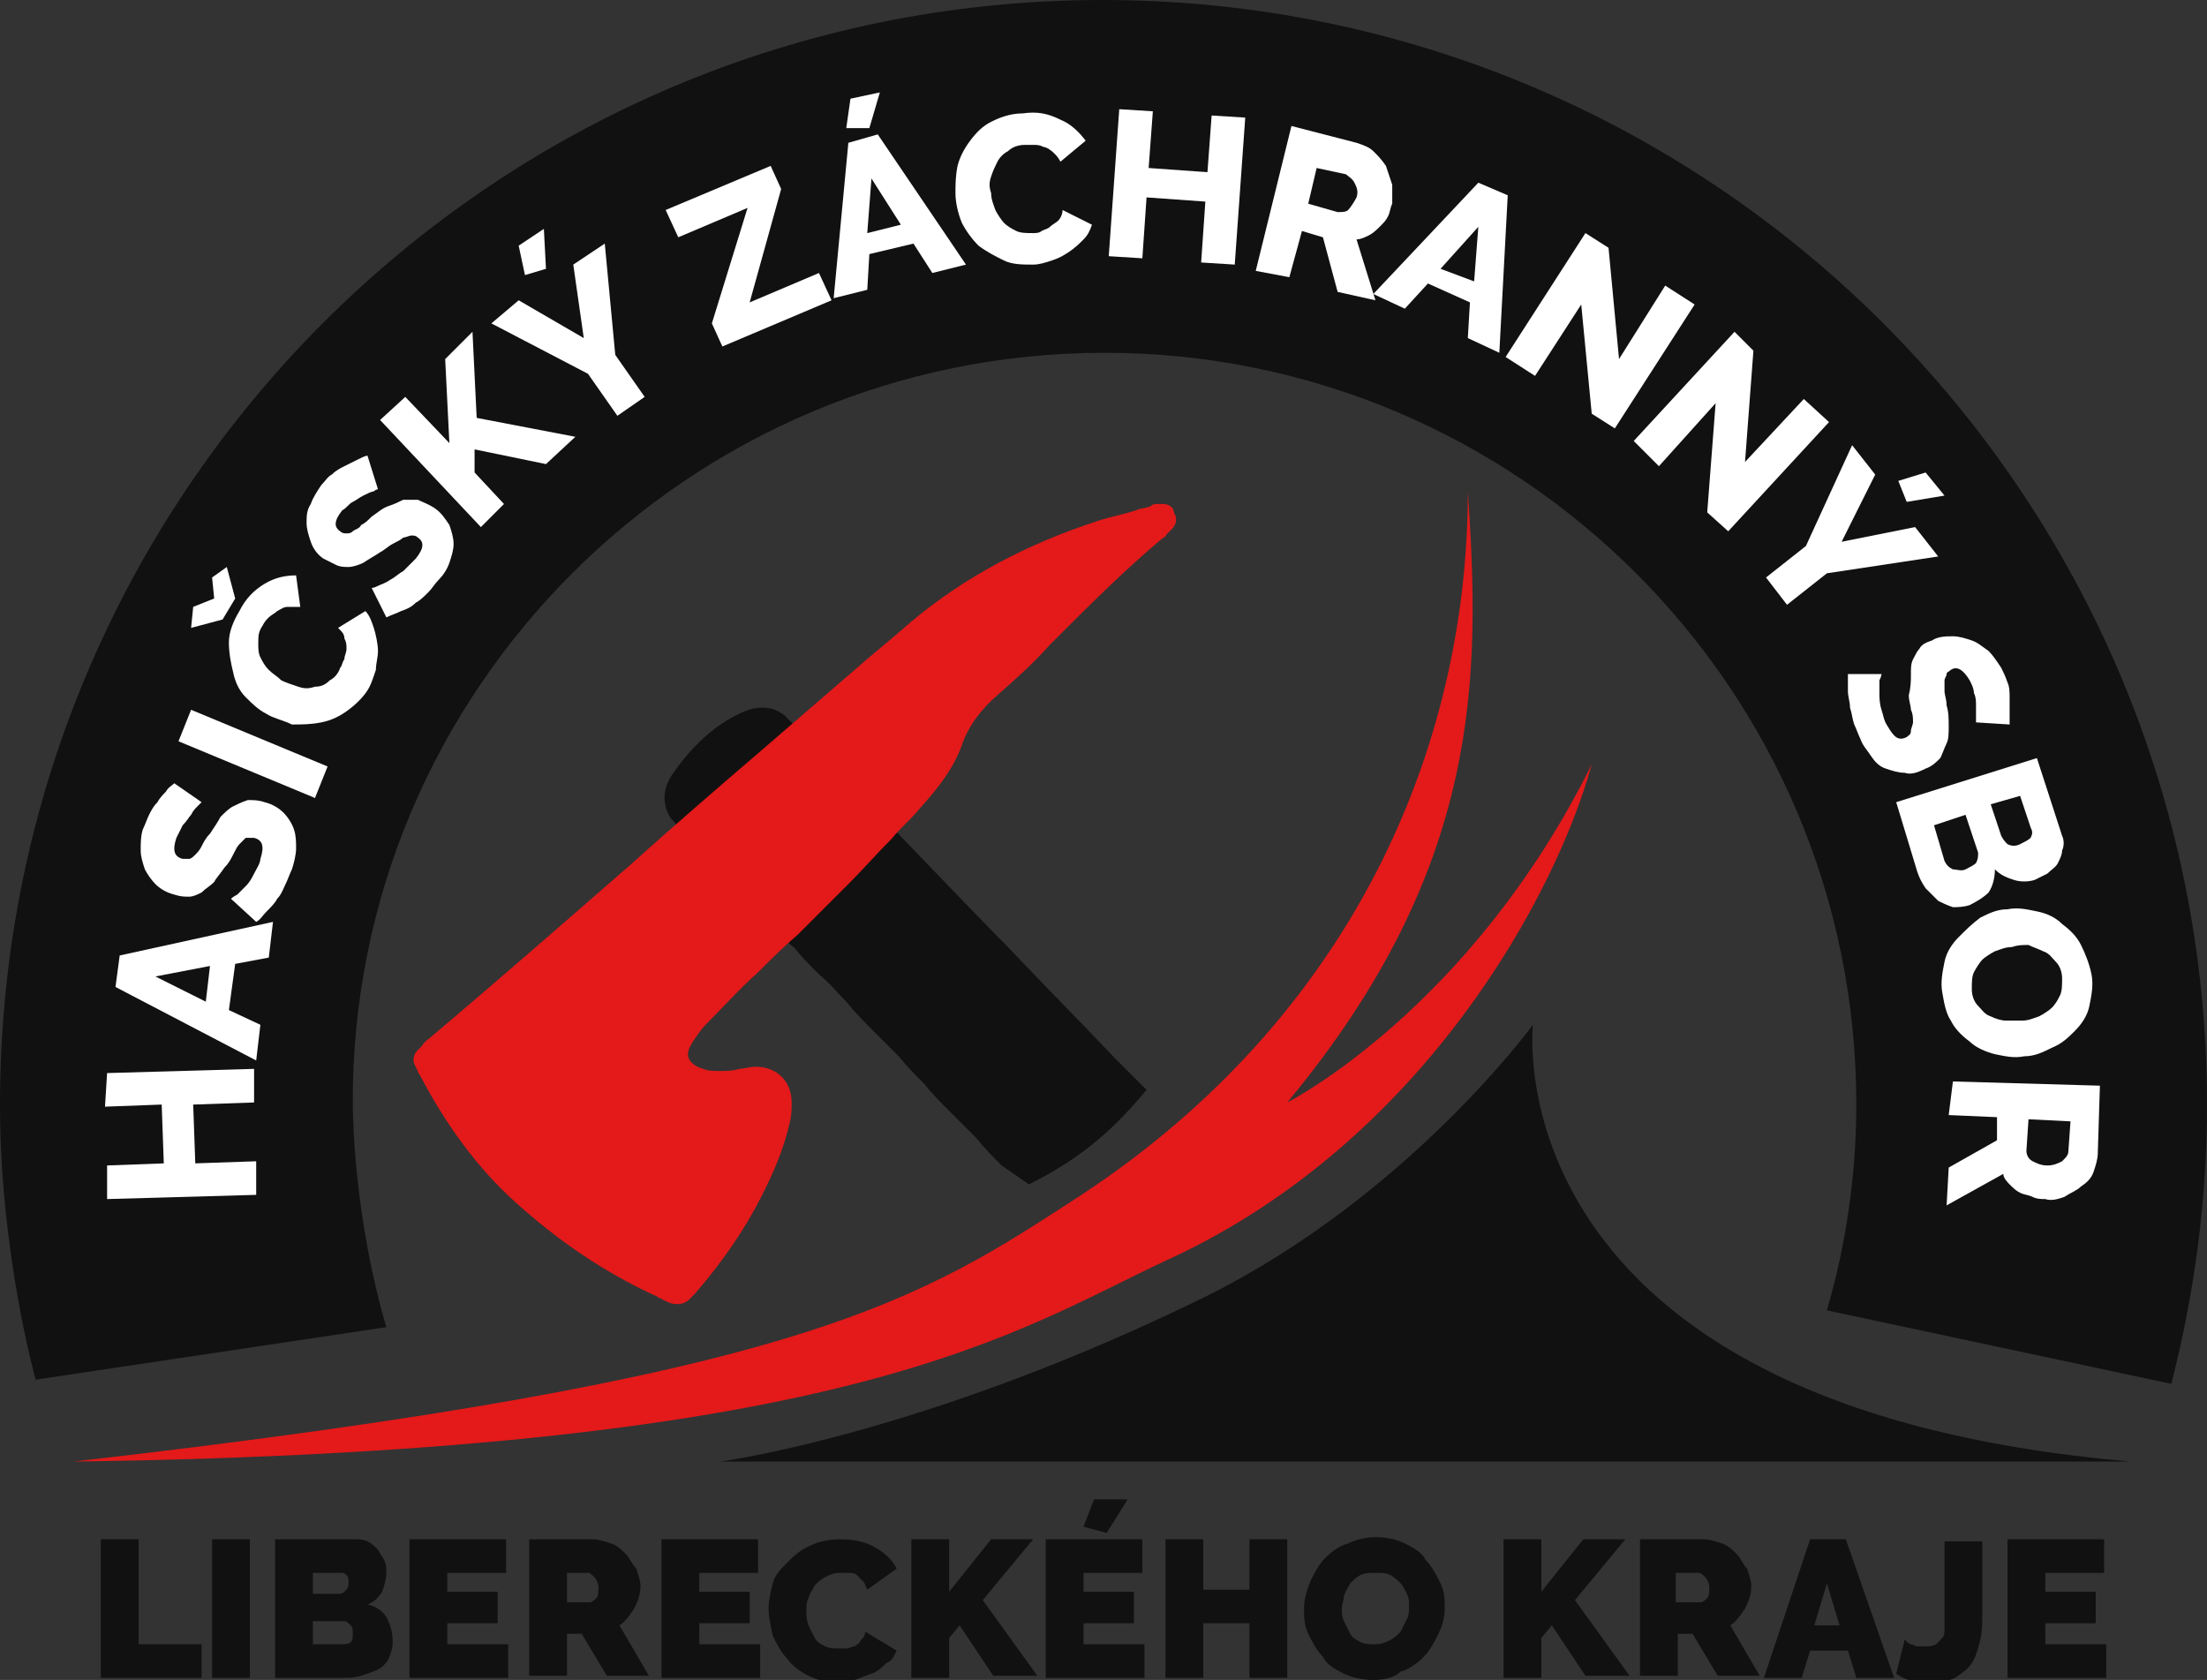 <?xml version="1.0" encoding="utf-8"?>
<!-- Generator: Adobe Illustrator 24.1.3, SVG Export Plug-In . SVG Version: 6.00 Build 0)  -->
<svg version="1.1" id="Vrstva_1" xmlns="http://www.w3.org/2000/svg" xmlns:xlink="http://www.w3.org/1999/xlink" x="0px" y="0px"
	 width="105.1px" height="80px" viewBox="0 0 105.1 80" style="enable-background:new 0 0 105.1 80;" xml:space="preserve">
<rect x="0" y="0" width="105.1" height="80" fill="#333333" stroke="none"/>
<style type="text/css">
	.st0{fill-rule:evenodd;clip-rule:evenodd;fill:#E41919;}
	.st1{fill-rule:evenodd;clip-rule:evenodd;fill:#111111;}
	.st2{fill:#E41919;}
	.st3{fill:#111111;}
	.st4{fill:#FFFFFF;}
	.st5{display:none;fill:none;stroke:#E41919;stroke-miterlimit:10;}
</style>
<g>
	<g>
		<path id="PLAMEN_2_" class="st0" d="M3.5,69.6c35.1-4,40.3-7.7,48-12.7c12.9-8.5,18.4-21.3,18.4-33.5c0.6,8.8,0.7,17.9-8.6,29.1
			c0,0,8.7-4.4,14.5-16.1c-1.7,6.2-8,17.9-20,23.5C48.4,63.3,41,69.1,3.5,69.6"/>
		<path id="SEKERA_OUT" class="st1" d="M47.7,55.5c-0.4-0.4-0.8-0.8-1.2-1.3c-0.4-0.4-0.9-0.9-1.3-1.3c-0.4-0.4-0.8-0.8-1.2-1.3
			c-0.4-0.4-0.8-0.8-1.2-1.3c-0.4-0.4-0.9-0.9-1.3-1.3c-0.4-0.4-0.8-0.8-1.2-1.3c-0.4-0.4-0.8-0.9-1.3-1.3c-0.4-0.4-0.8-0.8-1.2-1.3
			c-0.1,0.1-5.9-6.1-5.9-6.2c-0.4-0.7-0.3-1.4,0.1-2c0.9-1.3,2-2.4,3.4-3c0.7-0.3,1.4-0.3,2,0.2c0,0,8.9,9.3,10.6,11
			c1.7,1.8,3.4,3.5,5.1,5.3c0.7,0.7-0.2-0.2,1.5,1.5c-1.5,1.8-3,3.2-5.6,4.5 M43.9,30.2c-2.4,2-4.7,4-7.1,6
			c-5.3,4.6-10.5,9.2-15.8,13.7c-0.2,0.1-0.3,0.3-0.5,0.5c0.1,0.2,0.1,0.3,0.2,0.4c1.1,2.2,2.6,4.2,4.4,5.9c1.9,1.8,4.1,3.1,6.4,4.2
			c0.3,0.1,0.6,0.3,0.9,0.4c0.1-0.1,0.2-0.2,0.3-0.3c1.2-1.4,2.3-2.9,3.1-4.6c0.5-1,1-2.1,1.3-3.3c0.1-0.3,0.1-0.5,0.1-0.8
			c0-0.7-0.4-1.1-1.1-1.1c-0.2,0-0.5,0.1-0.7,0.1c-0.7,0.2-1.4,0.2-2.1,0c-1.2-0.4-1.5-1.3-0.8-2.3c0.2-0.3,0.4-0.6,0.7-0.9
			c0.8-0.9,1.6-1.7,2.5-2.5c1.4-1.4,2.9-2.8,4.3-4.2c1.2-1.2,2.3-2.4,3.4-3.5c0.8-0.8,1.4-1.7,1.8-2.7c0.4-1.1,1.1-2,1.9-2.7
			c0.9-0.8,1.7-1.6,2.5-2.4"/>
		<g id="SEKERA_IN">
			<path class="st0" d="M32.4,61.7C32.4,61.7,32.4,61.6,32.4,61.7c-0.4-0.1-0.6-0.2-0.8-0.3l-0.2-0.1c-2.5-1.2-4.6-2.6-6.5-4.3
				c-1.8-1.7-3.3-3.7-4.5-6l-0.2-0.4c-0.1-0.1,0-0.3,0.1-0.4l0.2-0.2c0.1-0.1,0.2-0.2,0.4-0.3c3.2-2.7,6.4-5.5,9.5-8.2
				c2.1-1.8,4.2-3.7,6.3-5.5c1.5-1.3,2.9-2.5,4.4-3.8c0.9-0.8,1.8-1.5,2.7-2.3c2.5-2.1,5.4-3.7,8.7-4.8c0.6-0.2,1.2-0.4,1.8-0.5
				l0.7-0.2c0.1,0,0.1,0,0.2,0l0.2,0c0,0,0,0,0,0c0.1,0,0.2,0.1,0.3,0.2c0.1,0.1,0,0.3-0.1,0.4l-0.2,0.2c-0.1,0.1-0.1,0.1-0.2,0.2
				c-1.8,1.5-3.5,3.2-5.1,4.8l-0.3,0.3c-0.9,0.9-1.7,1.7-2.5,2.4c-0.9,0.8-1.5,1.6-1.8,2.6c-0.4,1-1,1.9-1.9,2.8
				c-0.4,0.5-0.9,0.9-1.3,1.4c-0.7,0.7-1.4,1.5-2.1,2.2c-0.8,0.8-1.6,1.6-2.4,2.4c-0.6,0.6-1.3,1.2-1.9,1.8
				c-0.9,0.9-1.7,1.7-2.5,2.5c-0.2,0.2-0.5,0.5-0.7,0.8c-0.3,0.4-0.4,0.8-0.2,1.1c0.1,0.3,0.4,0.6,0.9,0.7c0.3,0.1,0.6,0.1,0.9,0.1
				c0.3,0,0.6,0,1-0.1c0.2-0.1,0.5-0.1,0.7-0.1h0c0.8,0,1.4,0.5,1.4,1.4c0,0.3,0,0.6-0.1,0.9c-0.3,1.3-0.8,2.4-1.3,3.3
				c-0.8,1.6-1.9,3.2-3.2,4.7c-0.1,0.1-0.1,0.1-0.2,0.2l-0.1,0.1C32.6,61.6,32.5,61.7,32.4,61.7z"/>
			<g>
				<path class="st2" d="M55.4,24.7c-0.2,0.2-0.3,0.3-0.3,0.3c-1.9,1.6-3.6,3.4-5.4,5.1c-0.8,0.8-1.7,1.6-2.5,2.4
					c-0.9,0.8-1.5,1.6-1.9,2.7c-0.4,1.1-1,1.9-1.8,2.7c-1.1,1.2-2.3,2.4-3.4,3.5c-1.4,1.4-2.9,2.8-4.3,4.2c-0.8,0.8-1.7,1.7-2.5,2.5
					c-0.3,0.3-0.5,0.6-0.7,0.9c-0.7,1-0.3,2,0.8,2.3c0.3,0.1,0.7,0.2,1,0.2c0.4,0,0.7,0,1.1-0.1c0.2-0.1,0.4-0.1,0.7-0.1
					c0,0,0,0,0,0c0.6,0,1,0.4,1,1.1c0,0.3,0,0.6-0.1,0.8c-0.3,1.2-0.7,2.2-1.3,3.3c-0.9,1.7-1.9,3.2-3.1,4.6
					c-0.1,0.1-0.2,0.2-0.3,0.3c-0.3-0.1-0.6-0.2-0.9-0.4c-2.3-1.1-4.5-2.5-6.4-4.2c-1.8-1.7-3.3-3.7-4.4-5.9
					c-0.1-0.1-0.1-0.3-0.2-0.4c0.2-0.2,0.3-0.3,0.5-0.5c5.3-4.5,10.5-9.2,15.8-13.7c2.4-2,4.7-4,7.1-6c2.6-2.2,5.5-3.7,8.6-4.7
					c0.8-0.3,1.7-0.5,2.5-0.7C55.1,24.7,55.2,24.7,55.4,24.7 M55.4,24C55.4,24,55.4,24,55.4,24c-0.2,0-0.2,0-0.3,0
					c-0.1,0-0.2,0-0.3,0.1c-0.2,0.1-0.5,0.1-0.7,0.2c-0.6,0.2-1.2,0.3-1.8,0.5c-3.4,1.1-6.4,2.7-8.9,4.8c-0.9,0.8-1.8,1.5-2.7,2.3
					c-1.5,1.3-2.9,2.5-4.4,3.8c-2.1,1.8-4.3,3.7-6.3,5.5c-3.1,2.7-6.3,5.5-9.5,8.2c-0.1,0.1-0.3,0.2-0.4,0.4l-0.2,0.2
					c-0.2,0.2-0.3,0.5-0.1,0.8l0.1,0.2c0,0.1,0.1,0.2,0.1,0.2c1.2,2.3,2.7,4.4,4.6,6.1c1.9,1.7,4,3.2,6.6,4.4c0.1,0,0.1,0.1,0.2,0.1
					c0.2,0.1,0.5,0.3,0.8,0.3c0,0,0.1,0,0.1,0c0.2,0,0.4-0.1,0.5-0.2l0.1-0.1c0.1-0.1,0.1-0.1,0.2-0.2c1.3-1.5,2.4-3.1,3.2-4.7
					c0.5-1,1-2.1,1.3-3.4c0.1-0.4,0.1-0.7,0.1-1c0-1-0.7-1.7-1.7-1.7c0,0,0,0,0,0c-0.3,0-0.6,0.1-0.8,0.1c-0.3,0.1-0.6,0.1-0.9,0.1
					c-0.3,0-0.6,0-0.8-0.1c-0.4-0.1-0.6-0.3-0.7-0.5c-0.1-0.2,0-0.5,0.2-0.8c0.2-0.3,0.4-0.6,0.6-0.8c0.8-0.8,1.6-1.7,2.5-2.5
					c0.6-0.6,1.2-1.2,1.9-1.8c0.8-0.8,1.6-1.6,2.4-2.4c0.7-0.7,1.4-1.5,2.1-2.2c0.4-0.5,0.9-0.9,1.3-1.4c0.9-1,1.6-1.9,2-3
					c0.3-0.9,0.9-1.7,1.7-2.4c0.8-0.7,1.7-1.5,2.5-2.4l0.3-0.3c1.6-1.6,3.3-3.3,5.1-4.8c0.1,0,0.1-0.1,0.2-0.2l0.2-0.2
					c0.2-0.2,0.3-0.5,0.1-0.8C55.9,24.2,55.7,24,55.4,24L55.4,24z"/>
			</g>
		</g>
		<path class="st3" d="M34.3,69.6c0,0,9.8-1.3,23.2-7.9C67.1,56.9,73,48.8,73,48.8S70.9,67,101.5,69.6"/>
	</g>
	<g>
		<path class="st3" d="M4.8,79.9v-6.6h1.8v5h3v1.6H4.8z"/>
		<path class="st3" d="M10.1,79.9v-6.6h1.8v6.6H10.1z"/>
		<path class="st3" d="M18.7,78.2c0,0.3-0.1,0.6-0.2,0.8c-0.1,0.2-0.3,0.4-0.5,0.5c-0.2,0.1-0.5,0.2-0.8,0.3
			c-0.3,0.1-0.6,0.1-0.9,0.1h-3.2v-6.6h3.8c0.2,0,0.4,0,0.6,0.1c0.2,0.1,0.3,0.2,0.5,0.4c0.1,0.2,0.2,0.3,0.3,0.5
			c0.1,0.2,0.1,0.4,0.1,0.6c0,0.3-0.1,0.6-0.2,0.9c-0.2,0.3-0.4,0.5-0.7,0.6c0.4,0.1,0.7,0.3,0.9,0.6C18.6,77.4,18.7,77.7,18.7,78.2
			z M14.9,74.9v1h1.2c0.1,0,0.2,0,0.3-0.1c0.1-0.1,0.2-0.2,0.2-0.4c0-0.2,0-0.3-0.1-0.4c-0.1-0.1-0.2-0.1-0.3-0.1H14.9z M16.8,77.8
			c0-0.2,0-0.3-0.1-0.4c-0.1-0.1-0.2-0.2-0.3-0.2h-1.5v1.1h1.4c0.1,0,0.3,0,0.4-0.1C16.8,78.1,16.8,78,16.8,77.8z"/>
		<path class="st3" d="M24.2,78.3v1.6h-4.7v-6.6h4.6v1.6h-2.8v0.9h2.4v1.5h-2.4v1H24.2z"/>
		<path class="st3" d="M25.2,79.9v-6.6h3c0.3,0,0.6,0.1,0.9,0.2c0.3,0.1,0.5,0.3,0.7,0.5c0.2,0.2,0.3,0.5,0.5,0.7
			c0.1,0.3,0.2,0.6,0.2,0.8c0,0.4-0.1,0.7-0.3,1.1c-0.2,0.3-0.4,0.6-0.7,0.8l1.4,2.4h-2l-1.2-2H27v2H25.2z M27,76.3h1.1
			c0.1,0,0.2-0.1,0.3-0.2s0.1-0.3,0.1-0.5c0-0.2-0.1-0.4-0.2-0.5c-0.1-0.1-0.2-0.2-0.3-0.2H27V76.3z"/>
		<path class="st3" d="M36.2,78.3v1.6h-4.7v-6.6h4.6v1.6h-2.8v0.9h2.4v1.5h-2.4v1H36.2z"/>
		<path class="st3" d="M36.6,76.6c0-0.4,0.1-0.8,0.2-1.2s0.4-0.7,0.7-1c0.3-0.3,0.6-0.6,1.1-0.8c0.4-0.2,0.9-0.3,1.4-0.3
			c0.6,0,1.2,0.1,1.7,0.4c0.5,0.3,0.8,0.6,1,1l-1.4,1c-0.1-0.2-0.1-0.3-0.2-0.4c-0.1-0.1-0.2-0.2-0.3-0.3c-0.1-0.1-0.3-0.1-0.4-0.1
			c-0.1,0-0.3,0-0.4,0c-0.3,0-0.5,0.1-0.7,0.2c-0.2,0.1-0.3,0.2-0.5,0.4c-0.1,0.2-0.2,0.3-0.3,0.6c-0.1,0.2-0.1,0.4-0.1,0.6
			c0,0.2,0,0.4,0.1,0.7c0.1,0.2,0.2,0.4,0.3,0.6c0.1,0.2,0.3,0.3,0.5,0.4c0.2,0.1,0.4,0.1,0.6,0.1c0.1,0,0.3,0,0.4,0
			c0.1,0,0.3-0.1,0.4-0.1c0.1-0.1,0.2-0.1,0.3-0.3c0.1-0.1,0.2-0.2,0.2-0.4l1.5,0.9c-0.1,0.2-0.2,0.5-0.5,0.6
			c-0.2,0.2-0.4,0.4-0.7,0.5c-0.3,0.1-0.5,0.2-0.8,0.3c-0.3,0.1-0.6,0.1-0.9,0.1c-0.5,0-0.9-0.1-1.3-0.3c-0.4-0.2-0.8-0.5-1-0.8
			c-0.3-0.3-0.5-0.7-0.7-1.1C36.7,77.4,36.6,77,36.6,76.6z"/>
		<path class="st3" d="M43.4,79.9v-6.6h1.8v2.5l2-2.5h2l-2.4,2.9l2.6,3.6h-2.1l-1.6-2.4L45.2,78v1.9H43.4z"/>
		<path class="st3" d="M54.5,78.3v1.6h-4.7v-6.6h4.6v1.6h-2.8v0.9H54v1.5h-2.4v1H54.5z M52.7,73l-1.1-0.3l0.5-1.3h1.6L52.7,73z"/>
		<path class="st3" d="M61.3,73.3v6.6h-1.8v-2.6h-2.2v2.6h-1.8v-6.6h1.8v2.4h2.2v-2.4H61.3z"/>
		<path class="st3" d="M65.4,80c-0.5,0-1-0.1-1.4-0.3c-0.4-0.2-0.8-0.4-1-0.8c-0.3-0.3-0.5-0.7-0.7-1.1c-0.2-0.4-0.2-0.8-0.2-1.2
			c0-0.4,0.1-0.8,0.3-1.3c0.2-0.4,0.4-0.8,0.7-1.1c0.3-0.3,0.7-0.6,1.1-0.7c0.4-0.2,0.9-0.3,1.3-0.3c0.5,0,1,0.1,1.4,0.3
			c0.4,0.2,0.8,0.4,1,0.8c0.3,0.3,0.5,0.7,0.7,1.1c0.2,0.4,0.2,0.8,0.2,1.2c0,0.4-0.1,0.8-0.3,1.2c-0.2,0.4-0.4,0.8-0.7,1.1
			c-0.3,0.3-0.7,0.6-1.1,0.7C66.4,79.9,65.9,80,65.4,80z M63.9,76.6c0,0.2,0,0.4,0.1,0.6c0.1,0.2,0.2,0.4,0.3,0.6
			c0.1,0.2,0.3,0.3,0.5,0.4c0.2,0.1,0.4,0.1,0.7,0.1c0.3,0,0.5-0.1,0.7-0.2c0.2-0.1,0.3-0.2,0.5-0.4c0.1-0.2,0.2-0.4,0.3-0.6
			c0.1-0.2,0.1-0.4,0.1-0.6c0-0.2,0-0.4-0.1-0.6c-0.1-0.2-0.2-0.4-0.3-0.5s-0.3-0.3-0.5-0.4c-0.2-0.1-0.4-0.1-0.7-0.1
			c-0.3,0-0.5,0-0.7,0.1c-0.2,0.1-0.3,0.2-0.5,0.4c-0.1,0.2-0.2,0.3-0.3,0.6C64,76.2,63.9,76.4,63.9,76.6z"/>
		<path class="st3" d="M71.6,79.9v-6.6h1.8v2.5l2-2.5h2l-2.4,2.9l2.6,3.6h-2.1l-1.6-2.4L73.4,78v1.9H71.6z"/>
		<path class="st3" d="M78.1,79.9v-6.6h3c0.3,0,0.6,0.1,0.9,0.2c0.3,0.1,0.5,0.3,0.7,0.5c0.2,0.2,0.3,0.5,0.5,0.7
			c0.1,0.3,0.2,0.6,0.2,0.8c0,0.4-0.1,0.7-0.3,1.1c-0.2,0.3-0.4,0.6-0.7,0.8l1.4,2.4h-2l-1.2-2h-0.7v2H78.1z M79.9,76.3H81
			c0.1,0,0.2-0.1,0.3-0.2c0.1-0.1,0.1-0.3,0.1-0.5c0-0.2-0.1-0.4-0.2-0.5s-0.2-0.2-0.3-0.2h-1.1V76.3z"/>
		<path class="st3" d="M86.2,73.3h1.7l2.3,6.6h-1.8l-0.4-1.3h-1.8l-0.4,1.3h-1.8L86.2,73.3z M87.6,77.4l-0.6-2l-0.6,2H87.6z"/>
		<path class="st3" d="M90.7,78.1c0,0,0.1,0,0.1,0.1c0.1,0,0.1,0.1,0.2,0.1s0.2,0.1,0.3,0.1c0.1,0,0.2,0,0.4,0c0.2,0,0.3,0,0.5-0.1
			c0.1-0.1,0.2-0.2,0.3-0.3c0.1-0.1,0.1-0.3,0.1-0.5s0-0.5,0-0.8v-3.3h1.8v3.3c0,0.5,0,1-0.1,1.4c-0.1,0.4-0.2,0.8-0.4,1.1
			c-0.2,0.3-0.5,0.5-0.8,0.7c-0.4,0.2-0.8,0.2-1.4,0.2c-0.6,0-1-0.1-1.4-0.4L90.7,78.1z"/>
		<path class="st3" d="M100.3,78.3v1.6h-4.7v-6.6h4.6v1.6h-2.8v0.9h2.4v1.5h-2.4v1H100.3z"/>
	</g>
	<path class="st3" d="M103.4,65.9c1.1-4.3,1.7-8.7,1.7-13.3c0-29-23.5-52.6-52.6-52.6C23.5,0,0,23.5,0,52.6c0,7.1,1.7,13.1,1.7,13.1
		l16.7-2.5c0,0-1.5-4.7-1.6-10.6c-0.1-19.7,16-35.8,35.8-35.8c19.7,0,35.8,16,35.8,35.8c0,3.4-0.5,6.7-1.4,9.8"/>
	<g>
		<path class="st4" d="M5.1,51.1l7-0.2l0,1.6l-2.9,0.1l0.1,2.8l2.9-0.1l0,1.6l-7.1,0.2l0-1.6l2.7-0.1l-0.1-2.8l-2.7,0.1L5.1,51.1z"
			/>
		<path class="st4" d="M5.5,47l0.2-1.5l7.3-1.6l-0.2,1.7l-1.6,0.3l-0.3,2.2l1.5,0.7l-0.2,1.7L5.5,47z M10,46l-2.6,0.5l2.4,1.2L10,46
			z"/>
		<path class="st4" d="M9.6,38.2c0,0-0.1,0.1-0.2,0.2c-0.1,0.1-0.2,0.2-0.3,0.4c-0.1,0.1-0.2,0.3-0.4,0.5c-0.1,0.2-0.2,0.4-0.3,0.6
			c-0.2,0.6-0.1,0.9,0.3,1c0.1,0,0.2,0,0.3,0c0.1,0,0.2-0.1,0.3-0.2c0.1-0.1,0.2-0.2,0.3-0.4s0.2-0.4,0.4-0.6
			c0.2-0.3,0.4-0.6,0.5-0.8c0.2-0.2,0.4-0.4,0.6-0.5c0.2-0.1,0.4-0.2,0.7-0.3c0.3,0,0.5,0,0.8,0.1c0.4,0.1,0.7,0.3,0.9,0.5
			c0.2,0.2,0.4,0.5,0.5,0.8c0.1,0.3,0.1,0.6,0.1,0.9c0,0.3-0.1,0.7-0.2,1c-0.1,0.2-0.2,0.5-0.3,0.7c-0.1,0.2-0.2,0.5-0.4,0.7
			c-0.1,0.2-0.3,0.4-0.5,0.6c-0.2,0.2-0.3,0.4-0.5,0.5l-1.2-1.1c0,0,0.1-0.1,0.3-0.2c0.1-0.1,0.3-0.3,0.4-0.4
			c0.2-0.2,0.3-0.4,0.4-0.6s0.3-0.5,0.3-0.7c0.2-0.6,0.1-0.9-0.3-1c-0.1,0-0.2,0-0.4,0c-0.1,0.1-0.2,0.2-0.3,0.3
			c-0.1,0.1-0.2,0.3-0.3,0.5c-0.1,0.2-0.2,0.4-0.4,0.6c-0.2,0.3-0.4,0.5-0.5,0.7c-0.2,0.2-0.4,0.3-0.6,0.5c-0.2,0.1-0.4,0.2-0.6,0.2
			c-0.2,0-0.4,0-0.7-0.1c-0.4-0.1-0.7-0.3-0.9-0.5c-0.2-0.2-0.4-0.5-0.5-0.7c-0.1-0.3-0.2-0.6-0.2-0.9c0-0.3,0-0.7,0.1-1
			c0.1-0.2,0.2-0.5,0.3-0.7c0.1-0.2,0.2-0.4,0.4-0.6c0.1-0.2,0.3-0.4,0.4-0.5c0.1-0.2,0.3-0.3,0.4-0.4L9.6,38.2z"/>
		<path class="st4" d="M15,38l-6.5-2.7l0.6-1.5l6.5,2.7L15,38z"/>
		<path class="st4" d="M9.2,28.9l1-0.4l-0.1-1l0.7-0.5l0.4,1.5l-0.6,1l-1.5,0.4L9.2,28.9z M12.7,34c-0.4-0.2-0.7-0.5-1-0.8
			c-0.3-0.3-0.5-0.7-0.6-1.2c-0.1-0.4-0.2-0.9-0.2-1.4c0-0.5,0.2-1,0.5-1.5c0.3-0.6,0.7-1,1.2-1.3c0.5-0.3,1-0.4,1.5-0.4l0.2,1.5
			c-0.2,0-0.4,0-0.6,0c-0.2,0-0.3,0.1-0.5,0.2c-0.1,0.1-0.3,0.2-0.4,0.3c-0.1,0.1-0.2,0.2-0.3,0.4c-0.2,0.3-0.2,0.5-0.2,0.8
			c0,0.3,0,0.5,0.1,0.7c0.1,0.2,0.2,0.4,0.4,0.6c0.2,0.2,0.4,0.3,0.6,0.5c0.2,0.1,0.5,0.2,0.8,0.3c0.3,0.1,0.5,0.1,0.8,0
			c0.3,0,0.5-0.1,0.7-0.3c0.2-0.1,0.4-0.3,0.5-0.6c0.1-0.1,0.1-0.3,0.2-0.4c0-0.2,0.1-0.3,0.1-0.5c0-0.2,0-0.3-0.1-0.5
			c0-0.2-0.1-0.3-0.3-0.5l1.3-0.8c0.2,0.2,0.3,0.5,0.4,0.8S18,30.7,18,31c0,0.3-0.1,0.6-0.1,0.9c-0.1,0.3-0.2,0.6-0.3,0.8
			c-0.2,0.4-0.6,0.8-1,1.1c-0.4,0.3-0.8,0.5-1.3,0.6c-0.5,0.1-0.9,0.1-1.4,0.1C13.5,34.3,13,34.2,12.7,34z"/>
		<path class="st4" d="M18,23.3c0,0-0.1,0-0.2,0.1c-0.1,0-0.3,0.1-0.5,0.2s-0.3,0.2-0.5,0.3c-0.2,0.1-0.3,0.3-0.5,0.4
			c-0.4,0.5-0.4,0.8-0.1,1c0.1,0.1,0.2,0.1,0.3,0.1c0.1,0,0.2,0,0.3-0.1c0.1-0.1,0.3-0.1,0.4-0.3c0.2-0.1,0.3-0.2,0.5-0.4
			c0.3-0.2,0.5-0.4,0.8-0.5c0.3-0.1,0.5-0.2,0.7-0.3c0.2,0,0.5,0,0.7,0c0.2,0.1,0.5,0.2,0.8,0.4c0.3,0.2,0.5,0.5,0.7,0.8
			c0.1,0.3,0.2,0.6,0.2,0.9c0,0.3-0.1,0.6-0.2,0.9c-0.1,0.3-0.3,0.6-0.5,0.8c-0.2,0.2-0.3,0.4-0.5,0.6c-0.2,0.2-0.4,0.4-0.6,0.5
			c-0.2,0.2-0.4,0.3-0.7,0.4c-0.2,0.1-0.5,0.2-0.7,0.3l-0.7-1.4c0,0,0.1,0,0.3-0.1c0.2-0.1,0.3-0.1,0.6-0.3c0.2-0.1,0.4-0.3,0.6-0.4
			c0.2-0.2,0.4-0.4,0.6-0.6c0.4-0.5,0.4-0.8,0.1-1c-0.1-0.1-0.2-0.1-0.3-0.1c-0.1,0-0.3,0.1-0.4,0.1c-0.1,0.1-0.3,0.2-0.5,0.3
			c-0.2,0.1-0.4,0.3-0.6,0.4c-0.3,0.2-0.5,0.3-0.8,0.5c-0.2,0.1-0.5,0.2-0.7,0.2c-0.2,0-0.4,0-0.6-0.1c-0.2-0.1-0.4-0.2-0.6-0.3
			c-0.3-0.2-0.5-0.5-0.6-0.8c-0.1-0.3-0.2-0.6-0.2-0.9c0-0.3,0-0.6,0.2-0.9c0.1-0.3,0.3-0.6,0.5-0.9c0.2-0.2,0.3-0.4,0.5-0.5
			c0.2-0.2,0.4-0.3,0.6-0.4c0.2-0.1,0.4-0.2,0.6-0.3c0.2-0.1,0.4-0.2,0.5-0.2L18,23.3z"/>
		<path class="st4" d="M22.9,25.1L18.1,20l1.2-1.1l2.1,2.2l-0.2-4l1.3-1.3l0.2,4.1l4.7,0.9l-1.4,1.3l-3.4-0.7l0,1.1l1.4,1.5
			L22.9,25.1z"/>
		<path class="st4" d="M24.7,14.3l3.1,1.8l-0.5-3.5l1.5-1l0.5,5.3l1.4,2l-1.3,0.9l-1.4-2l-4.6-2.4L24.7,14.3z M26,12.8l-1,0.3
			l-0.3-1.4l1.2-0.8L26,12.8z"/>
		<path class="st4" d="M33.9,15.4l1.7-5.5l-3.3,1.4L31.7,10l5-2.1L37.2,9l-1.5,5.4l3.3-1.4l0.6,1.3l-5.2,2.2L33.9,15.4z"/>
		<path class="st4" d="M40.4,6.8l1.4-0.4l4.2,6.2l-1.6,0.4l-0.9-1.4l-2.1,0.5l-0.1,1.7l-1.6,0.4L40.4,6.8z M41.4,6.1l-1.1,0l0.2-1.4
			l1.4-0.3L41.4,6.1z M42.9,10.7l-1.4-2.2l-0.2,2.6L42.9,10.7z"/>
		<path class="st4" d="M45.5,9.2c0-0.4,0-0.8,0.1-1.3c0.1-0.4,0.3-0.8,0.6-1.2c0.3-0.4,0.6-0.7,1-0.9c0.4-0.2,0.9-0.4,1.5-0.4
			c0.7-0.1,1.2,0,1.8,0.3c0.5,0.2,0.9,0.6,1.2,1l-1.2,1c-0.1-0.2-0.2-0.3-0.3-0.4C50,7.1,49.8,7,49.7,7c-0.2-0.1-0.3-0.1-0.5-0.1
			c-0.2,0-0.3,0-0.4,0c-0.3,0-0.6,0.1-0.8,0.3c-0.2,0.1-0.4,0.3-0.5,0.5c-0.1,0.2-0.2,0.4-0.3,0.7c-0.1,0.3-0.1,0.5,0,0.8
			c0,0.3,0.1,0.5,0.2,0.8c0.1,0.2,0.3,0.5,0.4,0.6c0.2,0.2,0.4,0.3,0.6,0.4c0.2,0.1,0.5,0.1,0.8,0.1c0.1,0,0.3,0,0.4-0.1
			c0.2-0.1,0.3-0.1,0.4-0.2c0.1-0.1,0.3-0.2,0.4-0.3c0.1-0.1,0.2-0.3,0.2-0.5l1.4,0.7c-0.1,0.3-0.2,0.5-0.4,0.7
			c-0.2,0.2-0.4,0.4-0.7,0.6c-0.3,0.2-0.5,0.3-0.8,0.4c-0.3,0.1-0.6,0.2-0.9,0.2c-0.5,0-1,0-1.4-0.2c-0.4-0.2-0.8-0.4-1.2-0.7
			c-0.3-0.3-0.6-0.7-0.8-1.1C45.6,10.1,45.5,9.6,45.5,9.2z"/>
		<path class="st4" d="M59.3,5.6l-0.5,7l-1.6-0.1l0.2-2.9l-2.8-0.2l-0.2,2.9l-1.6-0.1l0.5-7l1.6,0.1L54.7,8l2.8,0.2l0.2-2.7
			L59.3,5.6z"/>
		<path class="st4" d="M59.8,12.9L61.5,6l3.1,0.8c0.3,0.1,0.6,0.2,0.8,0.4c0.2,0.2,0.4,0.4,0.6,0.7c0.1,0.3,0.2,0.6,0.3,0.9
			c0,0.3,0,0.6,0,0.9c-0.1,0.2-0.1,0.4-0.2,0.6c-0.1,0.2-0.2,0.3-0.4,0.5c-0.1,0.1-0.3,0.3-0.5,0.4c-0.2,0.1-0.4,0.2-0.6,0.2
			l0.9,2.9l-1.8-0.4L63,11.3l-1-0.3l-0.6,2.2L59.8,12.9z M62.3,9.7l1.4,0.4c0.2,0,0.4,0,0.5-0.1s0.3-0.4,0.4-0.6
			c0.1-0.3,0-0.5-0.1-0.7c-0.1-0.2-0.3-0.3-0.4-0.4l-1.4-0.3L62.3,9.7z"/>
		<path class="st4" d="M70.4,8.7l1.4,0.6l-0.4,7.5l-1.5-0.7l0.1-1.7l-2-0.9l-1.1,1.2l-1.5-0.7L70.4,8.7z M70.2,13.4l0.2-2.6l-1.8,2
			L70.2,13.4z"/>
		<path class="st4" d="M75.3,14.5l-2.2,3.4L71.7,17l3.8-5.9l1.1,0.7l0.5,5.3l2.2-3.5l1.4,0.9l-3.8,5.9l-1.1-0.7L75.3,14.5z"/>
		<path class="st4" d="M81.7,19.2l-2.7,3L77.8,21l4.8-5.2l0.9,0.9L83.1,22l2.8-3l1.2,1.1l-4.8,5.2l-1-0.9L81.7,19.2z"/>
		<path class="st4" d="M89.3,22.6l-1.6,3.2l3.5-0.7l1.1,1.4L87,27.3l-1.9,1.5l-1-1.3L86,26l2.2-4.8L89.3,22.6z M90.8,23.9l-0.4-1
			l1.3-0.4l0.9,1.1L90.8,23.9z"/>
		<path class="st4" d="M94.1,34.4c0,0,0-0.1,0-0.3c0-0.1,0-0.3,0-0.5c0-0.2,0-0.4-0.1-0.6c0-0.2-0.1-0.4-0.2-0.6
			c-0.3-0.5-0.6-0.7-0.9-0.5c-0.1,0.1-0.2,0.1-0.2,0.2c0,0.1-0.1,0.2-0.1,0.3c0,0.1,0,0.3,0,0.5c0,0.2,0.1,0.4,0.1,0.7
			c0.1,0.3,0.1,0.7,0.1,1c0,0.3,0,0.6-0.1,0.8c-0.1,0.2-0.2,0.5-0.3,0.7c-0.2,0.2-0.4,0.4-0.7,0.5c-0.4,0.2-0.7,0.3-1,0.2
			c-0.3,0-0.6-0.1-0.9-0.2c-0.3-0.1-0.5-0.3-0.7-0.6c-0.2-0.3-0.4-0.5-0.5-0.8c-0.1-0.2-0.2-0.5-0.3-0.7c-0.1-0.3-0.1-0.5-0.2-0.8
			c0-0.3-0.1-0.5-0.1-0.8c0-0.3,0-0.5,0-0.8l1.6,0c0,0,0,0.1-0.1,0.3c0,0.2,0,0.4,0,0.6s0,0.5,0.1,0.8c0.1,0.3,0.1,0.5,0.3,0.8
			c0.3,0.5,0.5,0.7,0.9,0.5c0.1-0.1,0.2-0.1,0.2-0.3c0-0.1,0.1-0.3,0.1-0.4c0-0.2,0-0.4-0.1-0.6c0-0.2-0.1-0.4-0.1-0.7
			C91,32.7,91,32.4,91,32.1c0-0.3,0-0.5,0.1-0.7c0.1-0.2,0.2-0.4,0.3-0.5c0.1-0.2,0.3-0.3,0.6-0.4c0.3-0.2,0.7-0.2,1-0.2
			c0.3,0,0.6,0.1,0.9,0.2c0.3,0.1,0.5,0.3,0.8,0.5c0.2,0.2,0.4,0.5,0.6,0.8c0.1,0.2,0.2,0.4,0.3,0.7c0.1,0.2,0.1,0.5,0.1,0.7
			c0,0.2,0,0.4,0,0.7s0,0.4,0,0.6L94.1,34.4z"/>
		<path class="st4" d="M93.8,43.1c-0.3,0.1-0.6,0.1-0.8,0.1c-0.3-0.1-0.5-0.2-0.7-0.3c-0.2-0.2-0.4-0.4-0.6-0.6
			c-0.2-0.3-0.3-0.5-0.4-0.8l-1-3.3l6.7-2.1l1.2,3.7c0.1,0.2,0.1,0.5,0,0.7c0,0.2-0.1,0.4-0.2,0.6c-0.1,0.2-0.3,0.3-0.5,0.5
			c-0.2,0.1-0.4,0.2-0.6,0.3c-0.3,0.1-0.7,0.1-1,0c-0.3-0.1-0.6-0.2-0.9-0.5c0,0.4-0.1,0.8-0.3,1.1C94.5,42.7,94.2,42.9,93.8,43.1z
			 M93.6,41.4c0.2-0.1,0.4-0.2,0.5-0.3c0.1-0.2,0.1-0.3,0.1-0.5l-0.6-1.8l-1.5,0.5l0.5,1.7c0.1,0.2,0.2,0.3,0.4,0.4
			C93.2,41.4,93.4,41.5,93.6,41.4z M96.2,37.9l-1.4,0.4l0.5,1.5c0.1,0.2,0.2,0.3,0.3,0.4c0.2,0.1,0.4,0.1,0.6,0
			c0.2-0.1,0.4-0.2,0.5-0.3c0.1-0.2,0.1-0.3,0-0.5L96.2,37.9z"/>
		<path class="st4" d="M92.5,47.3c-0.1-0.5,0-1,0.1-1.5c0.1-0.5,0.4-0.9,0.7-1.2s0.6-0.6,1-0.9c0.4-0.2,0.8-0.4,1.3-0.4
			c0.5-0.1,0.9,0,1.4,0.1c0.5,0.1,0.9,0.3,1.2,0.6c0.4,0.3,0.7,0.6,0.9,1c0.2,0.4,0.4,0.9,0.5,1.4c0.1,0.5,0,1-0.1,1.5
			c-0.1,0.5-0.4,0.9-0.7,1.2c-0.3,0.3-0.6,0.6-1.1,0.8c-0.4,0.2-0.8,0.4-1.3,0.4c-0.5,0.1-0.9,0-1.4-0.1c-0.4-0.1-0.9-0.3-1.2-0.6
			c-0.4-0.3-0.7-0.6-0.9-1C92.7,48.3,92.6,47.9,92.5,47.3z M95.8,45.1c-0.3,0-0.5,0.1-0.8,0.2c-0.2,0.1-0.5,0.3-0.6,0.4
			s-0.3,0.4-0.4,0.6c-0.1,0.2-0.1,0.5-0.1,0.8c0,0.3,0.1,0.6,0.3,0.8c0.2,0.2,0.3,0.4,0.6,0.5c0.2,0.1,0.5,0.2,0.7,0.2
			c0.3,0,0.5,0,0.8,0c0.3,0,0.5-0.1,0.8-0.2c0.2-0.1,0.5-0.3,0.6-0.4c0.2-0.2,0.3-0.4,0.4-0.6c0.1-0.2,0.1-0.5,0.1-0.8
			c0-0.3-0.1-0.6-0.3-0.8c-0.2-0.2-0.3-0.4-0.6-0.5c-0.2-0.1-0.5-0.2-0.7-0.3C96.3,45,96.1,45,95.8,45.1z"/>
		<path class="st4" d="M93,51.5l7,0.2l-0.1,3.2c0,0.3-0.1,0.6-0.2,0.9s-0.3,0.5-0.6,0.7c-0.2,0.2-0.5,0.3-0.8,0.5
			c-0.3,0.1-0.6,0.2-0.9,0.1c-0.2,0-0.4,0-0.6-0.1c-0.2-0.1-0.4-0.1-0.6-0.2c-0.2-0.1-0.3-0.2-0.5-0.4c-0.1-0.1-0.3-0.3-0.3-0.5
			l-2.7,1.5l0.1-1.8l2.3-1.3l0-1.1l-2.3-0.1L93,51.5z M96.6,53.3l-0.1,1.5c0,0.2,0.1,0.4,0.3,0.5c0.2,0.1,0.4,0.2,0.7,0.2
			c0.3,0,0.5-0.1,0.7-0.2c0.2-0.2,0.3-0.3,0.3-0.5l0.1-1.4L96.6,53.3z"/>
	</g>
</g>
<ellipse transform="matrix(0.58 -0.815 0.815 0.58 -64.721 184.924)" class="st5" cx="146.8" cy="155.2" rx="85" ry="85"/>
</svg>
